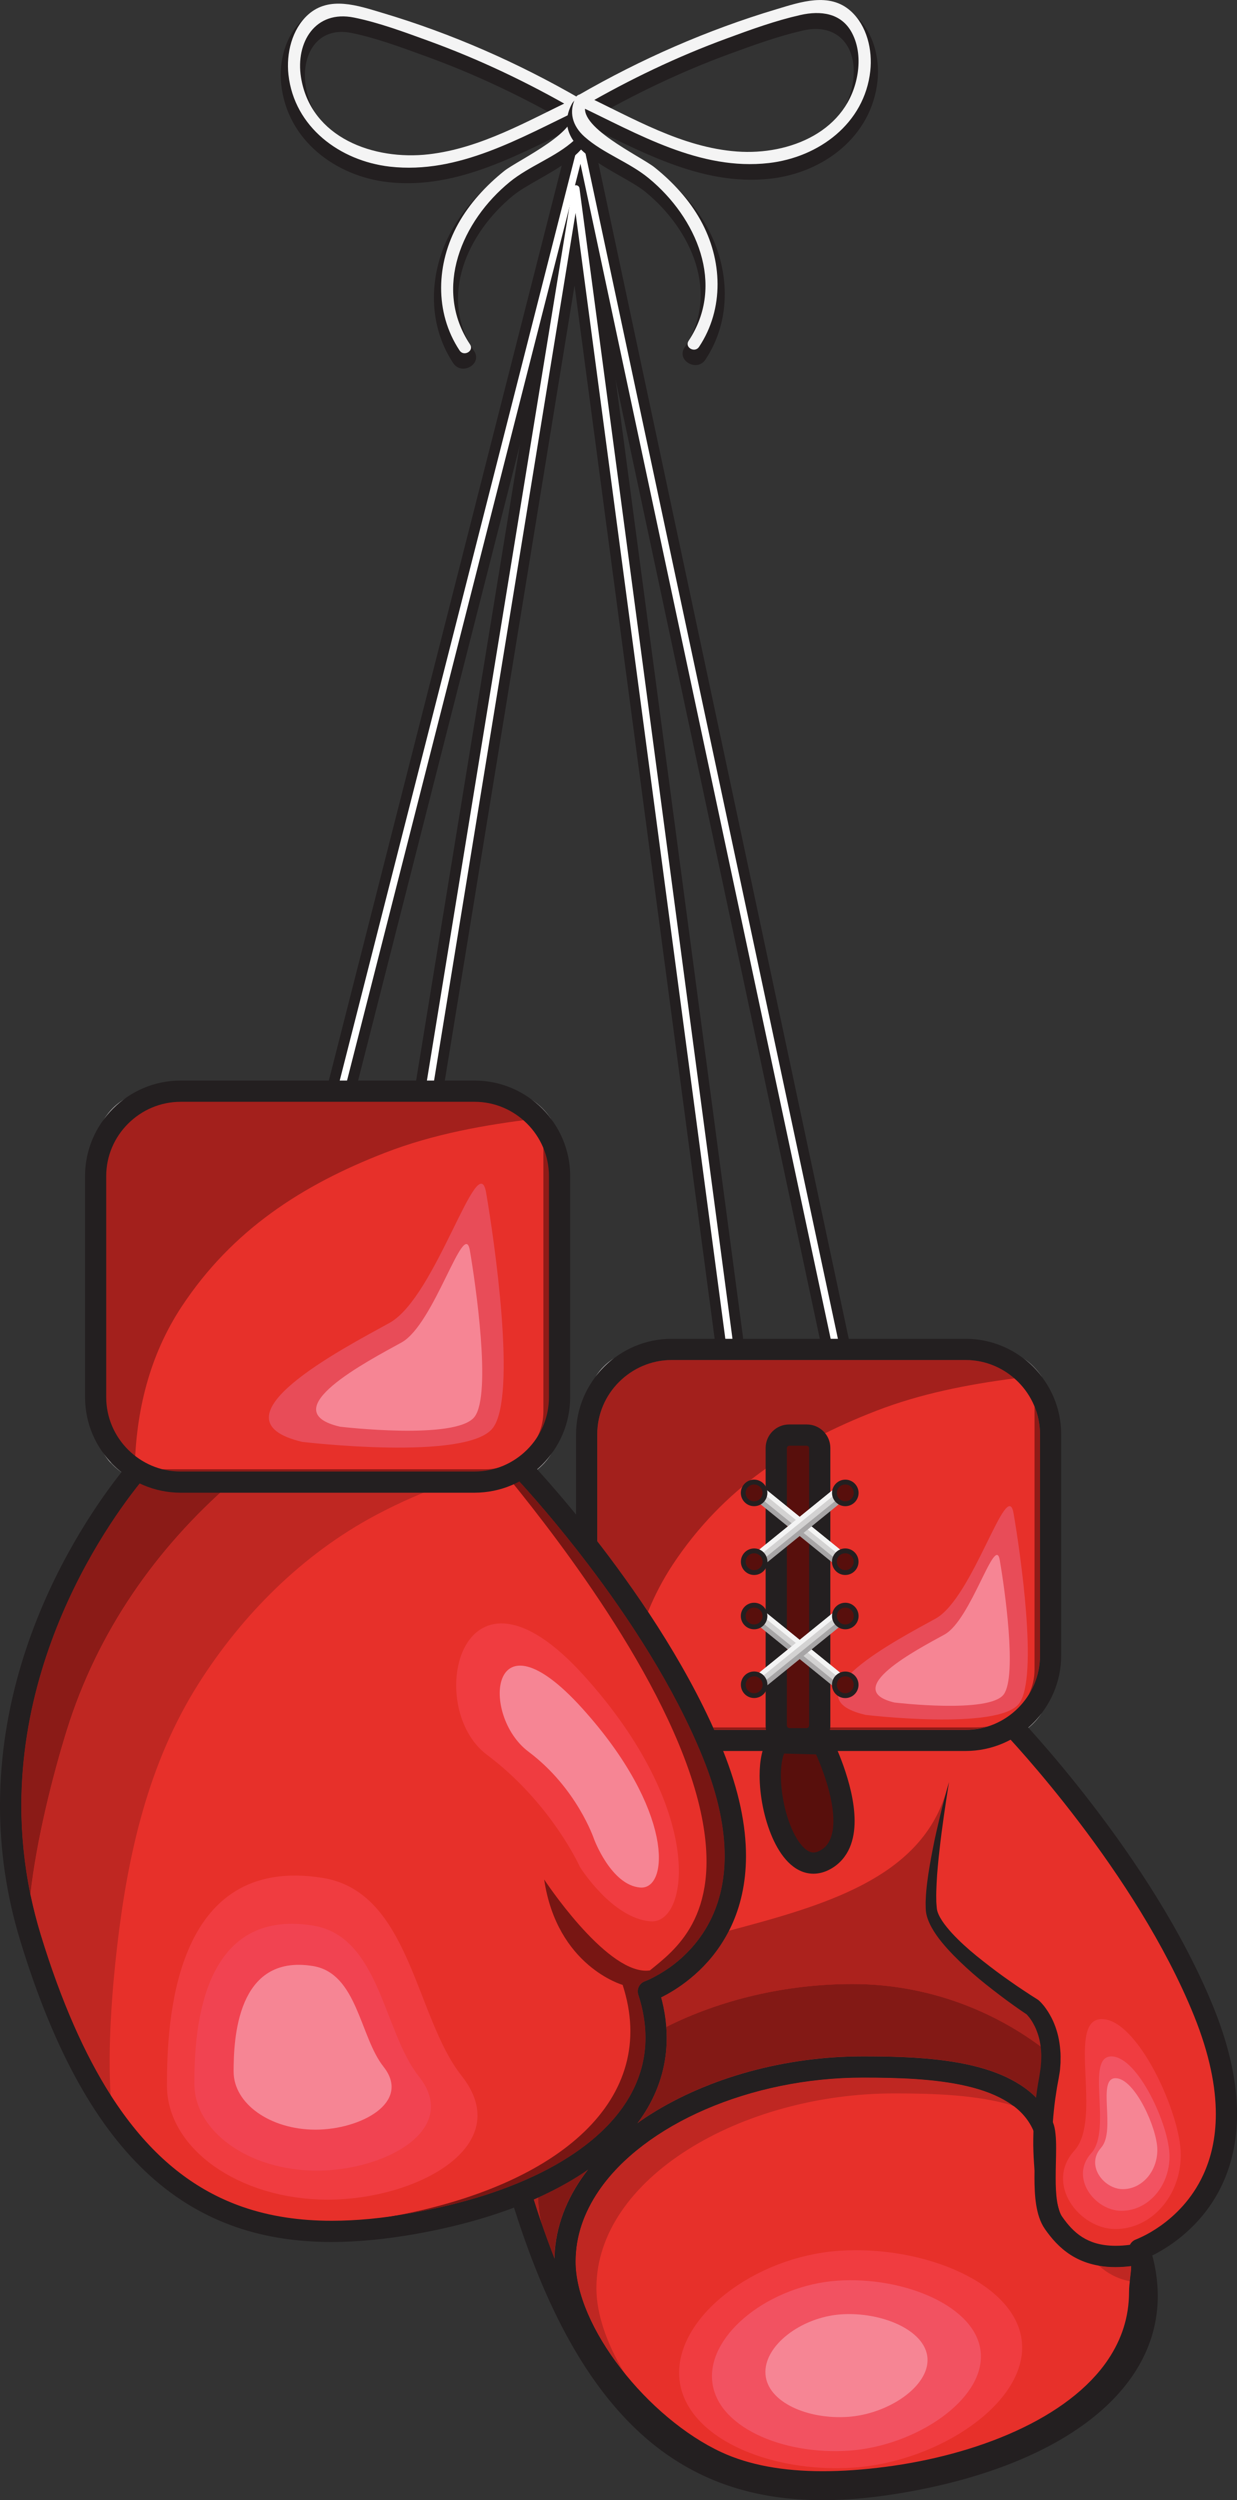 <?xml version="1.0" encoding="UTF-8"?>
<svg xmlns="http://www.w3.org/2000/svg" id="Layer_2" data-name="Layer 2" viewBox="0 0 227.32 459.4">
  <rect x="0" y="0" width="227.32" height="459.4" fill="#333333" stroke="none"/>
  <defs>
    <style>
      .cls-1 {
        fill: #500d0a;
      }

      .cls-1, .cls-2, .cls-3, .cls-4, .cls-5, .cls-6, .cls-7, .cls-8, .cls-9, .cls-10, .cls-11, .cls-12, .cls-13, .cls-14, .cls-15, .cls-16, .cls-17, .cls-18, .cls-19, .cls-20, .cls-21, .cls-22, .cls-23, .cls-24 {
        stroke-width: 0px;
      }

      .cls-2 {
        fill: #8b1b17;
      }

      .cls-3 {
        fill: #9c9a9a;
      }

      .cls-4 {
        fill: #a7a5a6;
      }

      .cls-5 {
        fill: #f14351;
      }

      .cls-6 {
        fill: #ac221d;
      }

      .cls-7 {
        fill: #bf2722;
      }

      .cls-8 {
        fill: #a3201c;
      }

      .cls-9 {
        fill: #e7302a;
      }

      .cls-10 {
        fill: #8e1b17;
      }

      .cls-11 {
        fill: #b4b3b3;
      }

      .cls-12 {
        fill: #fff;
      }

      .cls-13 {
        fill: #5b100c;
      }

      .cls-14 {
        fill: #231f20;
      }

      .cls-15 {
        fill: #727071;
      }

      .cls-16 {
        fill: #e84c58;
      }

      .cls-17 {
        fill: #f4f4f4;
      }

      .cls-18 {
        fill: #f68594;
      }

      .cls-19 {
        fill: #580f0c;
      }

      .cls-20 {
        fill: #f03c40;
      }

      .cls-21 {
        fill: #831915;
      }

      .cls-22 {
        fill: #781613;
      }

      .cls-23 {
        fill: #d3d2d2;
      }

      .cls-24 {
        fill: #f25261;
      }
    </style>
  </defs>
  <g id="Layer_1-2" data-name="Layer 1">
    <g>
      <path class="cls-14" d="m136.53,245.63l-28.11-211.28c-.17-1.28-1.25-2.24-2.54-2.26-1.29-.02-2.4.92-2.6,2.18l-26.92,164.95c-.23,1.42.73,2.76,2.15,2.99,1.42.23,2.76-.73,2.99-2.15l24.08-147.6,25.79,193.86c.19,1.42,1.49,2.42,2.92,2.23s2.43-1.49,2.24-2.92"></path>
      <path class="cls-14" d="m156.61,248.99L109.27,26.69c-.25-1.19-1.28-2.04-2.49-2.06-1.21-.03-2.28.79-2.58,1.96l-43.79,172.04c-.35,1.4.49,2.81,1.89,3.17,1.39.35,2.81-.49,3.16-1.88L106.5,38.67l45.02,211.4c.3,1.41,1.68,2.3,3.09,2.01,1.4-.3,2.3-1.68,2.01-3.08"></path>
      <path class="cls-12" d="m154.7,249.39L107.36,27.1c-.07-.3-.32-.51-.63-.52-.3-.01-.57.19-.65.49l-43.79,172.04c-.08.35.13.7.47.79.35.08.7-.13.79-.47L106.67,30.09l46.76,219.57c.07.35.42.58.77.51.35-.08.57-.42.5-.77h0"></path>
      <path class="cls-12" d="m134.59,245.89l-28.1-211.29c-.04-.32-.31-.56-.64-.56-.32,0-.6.22-.65.54l-27.81,170.49c-.06.35.18.69.53.74.36.06.69-.18.75-.53l27.1-166.16,27.53,206.93c.05.35.38.6.73.56.35-.05.6-.38.56-.73"></path>
      <path class="cls-14" d="m107.01,18.98c-11.58-6.69-23.88-12.11-36.7-15.93-4.86-1.45-10.46-3.23-14.7.61-3.2,2.91-4.38,7.66-3.93,11.82,1.07,10.24,9.95,16.94,19.74,18,12.89,1.4,24.41-5.42,35.61-10.72-1.02-.27-2.03-.53-3.04-.79,1.54,2.92-10.43,8.86-12.37,10.43-3.42,2.77-6.47,6.08-8.61,9.94-4.21,7.57-4.6,17.04.28,24.39,1.58,2.36,5.42.15,3.83-2.24-6.59-9.93-1.23-21.65,7.13-28.52,4.78-3.93,18.01-7.84,13.58-16.24-.59-1.13-1.99-1.29-3.04-.8-8.45,4.01-16.89,9.01-26.35,10.09-9.43,1.08-20.56-2.68-22.25-13.23-.89-5.57,2.02-11.01,8.38-9.74,4.58.93,9.19,2.66,13.57,4.25,9.26,3.35,18.13,7.58,26.64,12.51,2.47,1.43,4.71-2.4,2.24-3.83"></path>
      <path class="cls-17" d="m106.67,18.17c-11.49-6.65-23.69-12.02-36.43-15.81-4.43-1.32-9.71-3.18-13.62.33-3,2.7-4.04,7.17-3.61,11.04,1.07,9.63,9.46,15.84,18.63,16.89,12.66,1.44,24.06-5.36,35.05-10.57-.51-.13-1.01-.27-1.52-.4,2.23,4.22-10.04,9.77-12.54,11.79-3.35,2.7-6.34,5.93-8.44,9.7-4.03,7.25-4.39,16.24.27,23.27.79,1.18,2.71.07,1.92-1.12-6.85-10.31-1.46-22.7,7.3-29.86,3.61-2.95,8.45-4.56,11.84-7.66,2.16-1.98,2.96-4.59,1.56-7.24-.3-.56-.99-.64-1.52-.4-8.6,4.07-17.15,9.11-26.77,10.22-10.04,1.16-21.71-2.99-23.48-14.17-1.01-6.34,2.58-12.41,9.76-10.95,4.58.93,9.19,2.65,13.57,4.24,9.34,3.39,18.3,7.65,26.9,12.62,1.23.71,2.35-1.2,1.11-1.92"></path>
      <path class="cls-14" d="m108.15,22.15c8.29-4.8,16.91-8.94,25.89-12.23,4.42-1.62,8.97-3.28,13.55-4.32,6.62-1.5,10.13,3.35,9.14,9.54-1.61,10.06-11.94,14.05-21.07,13.37-9.89-.74-18.76-6.07-27.53-10.22-1.04-.5-2.43-.34-3.03.79-4.44,8.41,8.8,12.32,13.58,16.24,8.35,6.88,13.72,18.59,7.13,28.52-1.58,2.38,2.26,4.6,3.83,2.23,4.88-7.34,4.49-16.81.28-24.39-2.15-3.85-5.19-7.16-8.61-9.92-1.97-1.59-13.86-7.6-12.36-10.44-1.02.27-2.03.53-3.04.8,11.19,5.3,22.72,12.14,35.61,10.72,9.79-1.07,18.67-7.74,19.74-17.99.43-4.17-.74-8.92-3.94-11.83-4.23-3.84-9.83-2.06-14.69-.61-12.82,3.84-25.12,9.23-36.7,15.93-2.47,1.43-.24,5.27,2.23,3.83"></path>
      <path class="cls-17" d="m107.37,19.42c8.36-4.84,17.08-9.01,26.15-12.34,4.41-1.63,8.96-3.28,13.56-4.32,3.71-.84,7.54-.4,9.49,3.3,1.2,2.28,1.42,4.95,1.03,7.45-1.68,10.61-12.46,15.05-22.17,14.33-10.1-.74-19.12-6.13-28.08-10.37-.52-.25-1.21-.17-1.52.4-1.4,2.65-.63,5.27,1.57,7.24,3.43,3.08,8.22,4.67,11.84,7.66,8.72,7.19,14.17,19.52,7.3,29.86-.79,1.19,1.13,2.3,1.92,1.11,4.67-7.02,4.31-16.02.28-23.27-2.1-3.78-5.08-7.01-8.44-9.7-2.54-2.05-14.72-7.66-12.54-11.79-.51.14-1.02.27-1.52.4,10.98,5.2,22.4,12.03,35.05,10.58,9.18-1.06,17.57-7.26,18.64-16.9.43-3.87-.6-8.35-3.61-11.04-3.91-3.49-9.18-1.66-13.61-.33-12.73,3.81-24.93,9.16-36.44,15.81-1.23.72-.11,2.64,1.13,1.92"></path>
      <path class="cls-9" d="m116.5,316.28s-32.34,36.52-17.39,85.39c14.95,48.86,35.61,59.82,66.86,54.39,31.24-5.43,50.35-21.39,43.42-42.7,0,0,25.81-9.1,11.83-43.69-11.16-27.63-35.78-53.15-35.78-53.15l-68.93-.23"></path>
      <path class="cls-9" d="m116.5,316.28s-35.6,38.44-20.65,87.3c14.96,48.86,38.87,57.91,70.11,52.47,31.24-5.43,50.35-21.39,43.42-42.7,0,0,25.81-9.1,11.83-43.69-11.16-27.63-35.78-53.15-35.78-53.15l-68.93-.23"></path>
      <path class="cls-14" d="m116.5,316.28l-1.43-1.32c-.07.08-6.25,6.76-12.44,18.1-6.18,11.34-12.39,27.38-12.39,46.17,0,7.89,1.1,16.26,3.76,24.92,6.31,20.63,14.25,34.42,23.88,43.13,4.81,4.35,10.05,7.4,15.63,9.34,5.58,1.94,11.49,2.78,17.68,2.78,4.86,0,9.91-.52,15.13-1.43,13.68-2.38,25.15-6.74,33.34-12.83,4.09-3.04,7.37-6.54,9.63-10.45,2.26-3.91,3.48-8.23,3.47-12.83,0-2.95-.49-6-1.51-9.12l-1.86.6.65,1.84c.17-.06,4.39-1.55,8.69-5.65,2.15-2.05,4.31-4.76,5.92-8.24,1.61-3.48,2.68-7.74,2.68-12.83,0-5.51-1.24-11.97-4.29-19.53-5.69-14.08-14.72-27.47-22.34-37.39-7.61-9.92-13.82-16.34-13.85-16.39-.37-.38-.88-.59-1.4-.59l-68.93-.23c-.55,0-1.07.23-1.44.63l1.43,1.32v1.95s68.93.23,68.93.23v-1.95s-1.4,1.35-1.4,1.35l.06.06c.69.73,6.88,7.26,14.21,16.91,7.33,9.64,15.81,22.43,21.11,35.55,2.9,7.18,4.01,13.15,4.01,18.07,0,4.54-.94,8.21-2.32,11.19-2.07,4.47-5.18,7.45-7.79,9.31-1.31.93-2.48,1.58-3.31,1.98-.42.2-.74.35-.96.44l-.24.1-.05.02c-1,.36-1.54,1.43-1.21,2.44.9,2.77,1.32,5.41,1.32,7.92,0,3.91-1.02,7.52-2.96,10.89-2.9,5.04-7.96,9.53-14.83,13.19-6.85,3.66-15.49,6.46-25.43,8.19-5.04.88-9.87,1.36-14.45,1.36-5.84,0-11.3-.79-16.4-2.56-7.65-2.67-14.52-7.53-20.73-15.55-6.2-8.02-11.69-19.2-16.33-34.37-2.54-8.29-3.58-16.26-3.58-23.79,0-17.91,5.94-33.34,11.92-44.3,2.98-5.47,5.97-9.83,8.2-12.8,1.12-1.48,2.05-2.63,2.69-3.39.32-.39.57-.67.74-.85l.19-.21.04-.05h.01s-1.43-1.34-1.43-1.34v1.95s0-1.95,0-1.95"></path>
      <path class="cls-6" d="m99.41,408.23c-.45-1.32-.89-2.68-1.33-4.07.27-.11.54-.23.8-.35.03,1.43.21,2.92.53,4.43m92.65-31.57c-9.46-7.3-21.83-12.1-35.39-12.1-12.3,0-24.34,2.91-34.22,7.88-.13-1.78-.44-3.6-.94-5.44,1.66-.82,4.3-2.35,6.98-4.91,1.96-1.86,3.92-4.28,5.47-7.33,17.44-4.64,34.96-9.58,39.83-25.22.45-1.44.63-2.07.64-2.07.04,0-4.13,15.06-2.42,25.12,1.68,9.8,16.11,14.78,20.12,18.18-.66,1.49-.27,3.84-.07,5.89"></path>
      <path class="cls-14" d="m101.96,417.45c-2.03-4.25-3.75-8.61-5.1-12.76.41-.17.81-.34,1.21-.53.44,1.4.88,2.75,1.33,4.07.5,2.42,1.34,4.9,2.47,7.4,0,.6.03,1.21.09,1.82"></path>
      <path class="cls-9" d="m177.45,247.95h-54.02c-8.59,0-15.61,7.02-15.61,15.6v40.64c0,8.58,7.03,15.6,15.61,15.6h54.02c8.59,0,15.61-7.02,15.61-15.6v-40.64c0-8.58-7.03-15.6-15.61-15.6"></path>
      <path class="cls-3" d="m188.99,317.49s-.04-.04-.06-.06c.93-.81,1.77-1.71,2.51-2.68-.66,1.05-1.49,1.97-2.45,2.74m2.45-64.52c-.07-.09-.14-.18-.21-.27.01,0,.02,0,.03,0-.55-.82-1.21-1.56-1.95-2.2.83.71,1.55,1.55,2.14,2.47m-2.14-2.47s0,0-.01,0c0,0,0,0,.01,0"></path>
      <path class="cls-14" d="m188.02,318.17c.31-.24.63-.48.92-.74.02.02.04.04.06.06-.31.24-.64.47-.97.68"></path>
      <path class="cls-10" d="m131.23,317.83c-.06-.14-.13-.28-.18-.42h48.41c.69,0,1.36-.07,2.02-.19-1.28.4-2.63.61-4.03.61h-46.22m57.85-6.52c.66-1.39,1.03-2.92,1.03-4.54v-48.35c.65,1.58,1.01,3.31,1.01,5.12v40.64c0,2.61-.74,5.05-2.03,7.14"></path>
      <path class="cls-8" d="m119.08,296.16c-2.91-4.39-5.86-8.45-8.63-12.06-.23-.3-.46-.59-.68-.89v-19.67c0-3.75,1.53-7.16,4.02-9.64s5.9-4.02,9.65-4.02h54.02v-1.95,1.95c3.43,0,6.56,1.28,8.97,3.39-8.66,1.13-17.29,2.82-25.39,5.96-15.37,5.95-28.14,14.26-37.39,28.23-1.84,2.79-3.35,5.69-4.56,8.68"></path>
      <path class="cls-11" d="m109.43,252.98c.86-1.39,2.04-2.56,3.43-3.42-1.3.98-2.45,2.14-3.43,3.42m79.87-2.49c-.4-.33-.82-.64-1.25-.92h0c.44.28.85.58,1.26.92"></path>
      <path class="cls-15" d="m191.23,252.7c-.93-1.18-2-2.23-3.19-3.13.43.28.85.58,1.25.92,0,0,0,0,.01,0,.74.64,1.41,1.39,1.95,2.2,0,0-.02,0-.03,0"></path>
      <path class="cls-16" d="m159.01,315.1s24.5,2.93,28.27-2.09c3.58-4.77.18-28.01-1.02-34.94s-7.41,15.53-14.34,19.35c-6.93,3.82-27.25,14.33-12.91,17.67"></path>
      <path class="cls-18" d="m164.44,312.84s17.33,2.07,20-1.48c2.53-3.38.13-19.81-.72-24.71-.85-4.9-5.24,10.99-10.15,13.69-4.91,2.7-19.28,10.14-9.14,12.51"></path>
      <path class="cls-14" d="m177.45,247.95v-1.95h-54.02c-9.67.01-17.56,7.89-17.57,17.55v40.64c.01,9.66,7.9,17.54,17.57,17.55h54.02c9.68-.01,17.56-7.89,17.56-17.55v-40.64c0-9.66-7.89-17.54-17.56-17.55v3.9c3.76,0,7.16,1.54,9.65,4.02,2.48,2.48,4.02,5.89,4.02,9.64v40.64c0,3.75-1.54,7.16-4.02,9.64-2.48,2.48-5.89,4.02-9.65,4.02h-54.02c-3.75,0-7.16-1.54-9.65-4.02s-4.01-5.89-4.02-9.64v-40.64c0-3.75,1.53-7.16,4.02-9.64s5.9-4.02,9.65-4.02h54.02v-1.95"></path>
      <path class="cls-21" d="m101.88,414.99c-.85-2.15-1.67-4.4-2.47-6.76-.32-1.51-.49-2.99-.53-4.43,3.34-1.51,6.39-3.21,9.11-5.09-.41.53-.8,1.08-1.18,1.63-3.02,4.41-4.82,9.38-4.94,14.65"></path>
      <path class="cls-14" d="m101.88,415.63c-1.13-2.49-1.97-4.98-2.47-7.4.8,2.36,1.63,4.61,2.47,6.76,0,.19,0,.38,0,.56v.07"></path>
      <path class="cls-6" d="m192.17,387.56c-.25-.37-.51-.72-.79-1.05.33-2.67.7-5.31.75-8.2.01-.51-.03-1.07-.07-1.65.56.44,1.11.88,1.66,1.33-.82,1.84-1.3,3.89-1.34,6.09-.03,1.16-.1,2.32-.21,3.48"></path>
      <path class="cls-21" d="m117.2,390.06c.68-.91,1.29-1.84,1.85-2.8,2.26-3.91,3.48-8.23,3.47-12.83,0-.66-.02-1.32-.07-1.99,9.88-4.97,21.92-7.88,34.22-7.88,13.56,0,25.93,4.8,35.39,12.1.05.58.08,1.14.07,1.65-.05,2.89-.42,5.53-.75,8.2-1.13-1.38-2.49-2.54-3.98-3.49-3.88-2.47-8.71-3.71-13.75-4.4-5.04-.68-10.32-.78-15.09-.78-14.41,0-28.4,3.97-38.94,10.6-.83.53-1.63,1.06-2.42,1.61"></path>
      <path class="cls-9" d="m103.83,415.56c0-20.2,26.63-35.77,54.72-35.77,12.64,0,28.57.74,33.08,10.81,1.39,3.09-.94,13.71,1.98,17.86,2.52,3.59,6.21,7.09,14.49,5.91,2.84-.41,1.32,4.1,1.32,6.75,0,20.21-24.22,31.19-46.4,34.08-12.86,1.67-23.31.83-31.24-2.84-14.05-6.52-27.95-23.89-27.95-36.81"></path>
      <path class="cls-14" d="m103.83,415.56h1.95c0-4.62,1.51-8.97,4.26-13.02,4.12-6.05,11.09-11.29,19.63-14.97,8.54-3.69,18.63-5.83,28.89-5.83,6.28,0,13.3.2,19.15,1.57,2.92.69,5.52,1.67,7.59,2.99s3.6,2.96,4.56,5.09c.06.11.17.54.23,1.13s.08,1.34.08,2.19c0,1.57-.07,3.46-.07,5.39,0,1.68.06,3.38.31,4.99.26,1.61.69,3.15,1.61,4.49,1.16,1.66,2.64,3.42,4.75,4.77s4.83,2.22,8.22,2.21c1.06,0,2.19-.08,3.39-.26h.07v-.36l-.08.34.08.02v-.35l-.08.34.19-.82-.56.62.37.2.19-.82-.56.62.49-.54-.65.35.16.19.49-.54-.65.35.29-.16-.3.13v.03s.3-.16.3-.16l-.3.13h.01s-.01,0-.01,0h.01s-.01,0-.01,0c.01.03.05.26.05.6,0,.54-.08,1.31-.19,2.11-.09.82-.21,1.68-.21,2.55,0,4.66-1.38,8.72-3.8,12.36-3.63,5.45-9.73,9.9-17.03,13.22-7.28,3.32-15.72,5.5-23.87,6.56-4.13.54-7.98.81-11.56.81-7.4,0-13.6-1.16-18.62-3.48-6.65-3.07-13.47-8.86-18.52-15.42-2.53-3.27-4.63-6.73-6.07-10.1-1.45-3.36-2.24-6.64-2.23-9.52h-3.9c0,3.58.95,7.33,2.55,11.06,2.4,5.59,6.28,11.16,10.92,15.99,4.65,4.84,10.06,8.95,15.61,11.52,5.68,2.63,12.46,3.84,20.26,3.84,3.78,0,7.8-.29,12.06-.84,11.31-1.48,23.14-4.99,32.32-10.83,4.58-2.93,8.51-6.45,11.32-10.65,2.81-4.19,4.46-9.08,4.46-14.53,0-.49.09-1.25.19-2.07s.21-1.7.21-2.59c0-.38-.02-.77-.09-1.18-.1-.6-.32-1.3-.91-1.93-.3-.31-.68-.57-1.09-.73-.42-.16-.84-.23-1.24-.22-.21,0-.42.02-.61.05-1.04.15-1.98.21-2.84.21-2.75-.01-4.63-.66-6.13-1.6-1.49-.95-2.64-2.26-3.65-3.71-.41-.55-.76-1.56-.96-2.85-.2-1.28-.27-2.81-.26-4.39,0-1.82.08-3.69.08-5.39,0-.92-.02-1.79-.11-2.59-.08-.81-.21-1.56-.55-2.32-1.3-2.91-3.45-5.15-6.02-6.78-3.88-2.47-8.71-3.71-13.75-4.4-5.04-.68-10.32-.78-15.09-.78-14.41,0-28.4,3.97-38.94,10.6-5.27,3.33-9.68,7.33-12.8,11.9-3.13,4.57-4.95,9.72-4.94,15.21h1.95"></path>
      <path class="cls-7" d="m207.62,419.18c-2.43-.5-4.24-1.56-5.68-2.88.94.16,1.94.26,3.01.26h.04c.92,0,1.88-.06,2.89-.19v.09c0,.54-.08,1.31-.19,2.11-.02.2-.04.4-.07.6"></path>
      <path class="cls-14" d="m209.56,419.44c-.69-.05-1.33-.14-1.94-.26.03-.2.05-.41.07-.6.11-.81.19-1.57.19-2.11v-.09c-1.02.13-1.97.19-2.89.19h-.04c-1.07,0-2.07-.09-3.01-.26-.91-.82-1.68-1.74-2.35-2.69,1.49.61,3.26.99,5.41.99.96,0,1.99-.07,3.11-.23.13-.02.23-.02.34-.02,1.89,0,1.39,2.7,1.11,5.09"></path>
      <path class="cls-7" d="m114.66,435.92c-.2-.25-.39-.5-.58-.74-2.53-3.27-4.63-6.73-6.07-10.1-1.45-3.36-2.24-6.64-2.23-9.52,0-4.62,1.51-8.97,4.26-13.02,4.12-6.05,11.09-11.29,19.63-14.97,8.54-3.69,18.61-5.83,28.88-5.83h.19c6.23,0,13.18.21,18.97,1.57,2.92.69,5.52,1.67,7.59,2.99.3.19.59.39.86.6-6.57-2-14.73-2.24-21.83-2.24-28.09,0-54.73,15.56-54.73,35.77,0,4.8,1.92,10.23,5.07,15.48"></path>
      <path class="cls-14" d="m124.22,447.83c-11.08-8.15-20.39-21.7-20.39-32.27,0-20.2,26.63-35.77,54.72-35.77,11.77,0,26.38.65,31.99,8.85-1.35-.69-2.82-1.26-4.39-1.73-.28-.21-.57-.41-.86-.6-2.07-1.33-4.68-2.31-7.59-2.99-5.79-1.36-12.73-1.57-18.97-1.57h-.19c-10.26,0-20.34,2.14-28.88,5.83-8.54,3.68-15.51,8.92-19.63,14.97-2.75,4.04-4.26,8.4-4.26,13.02,0,2.88.79,6.15,2.23,9.52,1.44,3.37,3.54,6.83,6.07,10.1.19.24.39.49.58.74,2.52,4.21,5.83,8.32,9.56,11.91"></path>
      <path class="cls-14" d="m218.17,406.99c-.6,1.33-1.55,2.52-2.63,3.55-1.09,1.02-2.34,1.89-3.69,2.57-1.35.69-2.78,1.2-4.25,1.58s-2.98.57-4.48.69c-1.49.14-3.23.06-4.8-.58-1.58-.62-2.93-1.73-3.95-3.01-1.03-1.28-1.77-2.71-2.34-4.17-.58-1.45-.98-2.94-1.28-4.44-.59-2.99-.82-6-.87-9-.02-2.99.18-5.97.54-8.95.09-.74.2-1.49.32-2.23l.2-1.12.05-.28.03-.21.08-.54c.05-.35.13-.75.15-1.05l.08-.95c.02-.64.06-1.31-.01-1.95-.08-1.3-.34-2.57-.81-3.74-.21-.6-.52-1.15-.83-1.69-.16-.26-.34-.52-.52-.76l-.28-.33-.22-.26.2.15c-.91-.6-1.76-1.2-2.63-1.82-.86-.61-1.71-1.24-2.55-1.88-1.68-1.28-3.35-2.58-4.94-3.98-1.6-1.41-3.15-2.87-4.6-4.47-.72-.8-1.43-1.64-2.06-2.55-.63-.91-1.21-1.89-1.61-3.03-.2-.56-.34-1.2-.35-1.85,0-.53-.04-1.02,0-1.59.04-1.13.14-2.17.27-3.22.26-2.1.64-4.17,1.04-6.22.39-2.06.88-4.09,1.36-6.13.49-2.03,1.03-4.05,1.6-6.06-.65,4.13-1.27,8.25-1.73,12.38-.13,1.03-.22,2.06-.32,3.09s-.17,2.06-.22,3.09c-.05,1.03-.09,2.06-.06,3.02-.02.48.06,1.03.09,1.54.03.39.15.78.33,1.18.36.81.91,1.6,1.53,2.36.61.76,1.29,1.49,2.01,2.2,1.43,1.42,2.99,2.73,4.61,4,1.61,1.27,3.25,2.51,4.94,3.68.84.59,1.69,1.18,2.55,1.74.85.57,1.73,1.14,2.58,1.67l.2.15c.26.23.37.36.54.54.15.17.28.33.43.5.26.34.5.69.73,1.04.44.72.84,1.45,1.14,2.22.63,1.54.97,3.16,1.1,4.77.09.81.06,1.6.05,2.42l-.09,1.24c-.04.42-.11.74-.17,1.11l-.09.54-.11.59-.19,1.04c-.11.7-.22,1.4-.32,2.1-.38,2.82-.58,5.67-.62,8.51-.06,2.84.07,5.68.52,8.44.23,1.37.55,2.72.96,4.01.43,1.29.98,2.51,1.73,3.55.74,1.05,1.68,1.89,2.79,2.42,1.12.56,2.37.74,3.79.73,2.82.03,5.66-.31,8.31-1.32,1.32-.5,2.6-1.14,3.76-1.98,1.16-.84,2.26-1.82,3.05-3.05"></path>
      <path class="cls-20" d="m197.44,395.16c5.3-5.87-1.6-24.16,5.03-24.16s14.52,17.41,14.52,24.94-5.38,13.64-12.01,13.64-13.06-8.29-7.54-14.42"></path>
      <path class="cls-24" d="m200.54,395.64c3.91-4.32-1.18-17.78,3.7-17.78s10.68,12.8,10.68,18.34-3.95,10.03-8.83,10.03-9.6-6.1-5.55-10.6"></path>
      <path class="cls-18" d="m202.35,394.63c2.8-3.11-.85-12.77,2.65-12.77s7.68,9.2,7.68,13.18-2.84,7.21-6.34,7.21-6.91-4.39-3.98-7.62"></path>
      <path class="cls-20" d="m124.83,436.81c-.77-11,13.77-22.14,29.32-23.23,15.55-1.09,32.89,6.01,33.66,17.01.78,11-15.31,21.73-30.85,22.82-15.55,1.09-31.35-5.59-32.13-16.59"></path>
      <path class="cls-24" d="m130.86,437.29c-.61-8.63,10.79-17.36,22.99-18.22,12.19-.85,25.78,4.71,26.39,13.33s-12,17.04-24.19,17.9c-12.2.85-24.58-4.39-25.19-13.02"></path>
      <path class="cls-18" d="m140.67,436.24c-.36-5.19,6.51-10.46,13.86-10.98,7.35-.52,15.55,2.84,15.91,8.04s-7.23,10.28-14.59,10.79c-7.34.52-14.81-2.65-15.18-7.84"></path>
      <path class="cls-19" d="m151.23,320.44s8.43,16.85.44,21.29-12.65-16.63-8.66-21.51l8.21.22"></path>
      <path class="cls-14" d="m151.23,320.44l-1.75.88h0c.09.19,1.03,2.11,1.93,4.7.91,2.58,1.75,5.84,1.74,8.56,0,1.32-.2,2.49-.59,3.39-.4.91-.94,1.55-1.84,2.06-.52.28-.89.36-1.22.36-.28,0-.55-.06-.86-.21-.54-.26-1.2-.85-1.84-1.77-.96-1.36-1.82-3.38-2.4-5.57-.58-2.18-.9-4.54-.9-6.57,0-1.19.1-2.26.3-3.1.19-.85.48-1.44.71-1.71l-1.52-1.23-.05,1.95,8.21.22.06-1.95-1.75.88,1.75-.88.05-1.95-8.21-.22c-.6-.02-1.18.25-1.57.71-.77.96-1.2,2.08-1.49,3.3-.28,1.22-.4,2.57-.4,3.98.01,3.69.83,7.89,2.34,11.36.76,1.73,1.7,3.3,2.91,4.53.61.61,1.29,1.14,2.07,1.52.78.39,1.67.61,2.58.61,1.06,0,2.12-.3,3.11-.85,1.68-.92,2.85-2.34,3.53-3.9.68-1.57.92-3.26.92-4.95-.01-3.58-1.05-7.26-2.05-10.11-1.01-2.84-2.01-4.84-2.03-4.9-.33-.64-.97-1.05-1.69-1.07l-.05,1.95"></path>
      <path class="cls-19" d="m145.02,263.69h3.25c1.3,0,2.37,1.07,2.37,2.36v51.05c0,1.31-1.07,2.38-2.37,2.38h-3.25c-1.3,0-2.36-1.07-2.36-2.38v-51.05c0-1.3,1.06-2.36,2.36-2.36"></path>
      <path class="cls-14" d="m145.02,263.69v1.95h3.25l.3.13.12.29v51.05l-.12.3-.3.13h-3.25l-.29-.13-.13-.3v-51.05l.13-.29.29-.13v-3.9c-2.39,0-4.31,1.93-4.32,4.32v51.05c0,2.4,1.93,4.31,4.32,4.32h3.25c2.39-.01,4.32-1.93,4.32-4.32v-51.05c0-2.39-1.93-4.31-4.32-4.32h-3.25v1.95"></path>
      <path class="cls-23" d="m139.88,295.98c.29,0,.59.09.84.3l14.2,11.53c.57.46.65,1.31.19,1.88-.46.57-1.3.66-1.88.19l-14.2-11.53c-.57-.46-.66-1.3-.19-1.88.26-.32.65-.48,1.03-.48"></path>
      <path class="cls-4" d="m139.07,297.45l.28.09,14.7,11.92c.19.15.22.43.06.63-.15.19-.43.22-.62.06l-14.7-11.92c-.19-.16-.22-.43-.07-.63.09-.11.21-.16.35-.16"></path>
      <path class="cls-17" d="m140.21,295.98l.28.09,14.7,11.92c.19.16.22.44.06.63-.15.18-.43.22-.62.06l-14.7-11.92c-.19-.16-.22-.43-.06-.63.08-.1.21-.16.34-.16"></path>
      <path class="cls-19" d="m153.33,309.57c0-1.1.9-1.99,2-1.99s1.99.9,1.99,1.99-.9,1.99-1.99,1.99-2-.89-2-1.99"></path>
      <path class="cls-14" d="m155.33,311.13c.85,0,1.55-.7,1.55-1.56s-.7-1.55-1.55-1.55-1.55.69-1.55,1.55.7,1.56,1.55,1.56Zm0-3.99c1.34,0,2.44,1.09,2.44,2.44s-1.09,2.44-2.44,2.44-2.44-1.09-2.44-2.44,1.1-2.44,2.44-2.44"></path>
      <path class="cls-19" d="m136.58,296.94c0-1.1.89-1.99,2-1.99s1.99.89,1.99,1.99-.89,1.99-1.99,1.99-2-.89-2-1.99"></path>
      <path class="cls-14" d="m138.58,298.49c.85,0,1.55-.7,1.55-1.55s-.7-1.55-1.55-1.55-1.56.69-1.56,1.55.7,1.55,1.56,1.55Zm0-3.99c1.34,0,2.44,1.09,2.44,2.44s-1.09,2.44-2.44,2.44-2.44-1.09-2.44-2.44,1.09-2.44,2.44-2.44"></path>
      <path class="cls-23" d="m154.04,295.98c-.3,0-.59.09-.84.3l-14.2,11.53c-.57.46-.66,1.31-.19,1.88.46.57,1.3.66,1.87.19l14.2-11.53c.57-.46.66-1.3.19-1.88-.27-.32-.65-.48-1.04-.48"></path>
      <path class="cls-4" d="m154.84,297.45l-.28.09-14.7,11.92c-.19.15-.22.43-.07.63.16.19.43.22.63.06l14.7-11.92c.19-.16.22-.43.06-.63-.09-.11-.22-.16-.34-.16"></path>
      <path class="cls-17" d="m153.7,295.98l-.28.09-14.7,11.92c-.19.16-.22.44-.06.63.16.18.44.22.63.06l14.7-11.92c.19-.16.22-.43.07-.63-.09-.1-.21-.16-.35-.16"></path>
      <path class="cls-19" d="m140.58,309.57c0-1.1-.89-1.99-1.99-1.99s-2,.9-2,1.99.89,1.99,2,1.99,1.99-.89,1.99-1.99"></path>
      <path class="cls-14" d="m140.14,309.57c0-.86-.7-1.55-1.55-1.55s-1.56.69-1.56,1.55.7,1.56,1.56,1.56,1.55-.7,1.55-1.56Zm.89,0c0,1.35-1.09,2.44-2.44,2.44s-2.44-1.09-2.44-2.44,1.09-2.44,2.44-2.44,2.44,1.09,2.44,2.44"></path>
      <path class="cls-19" d="m157.33,296.94c0-1.1-.9-1.99-1.99-1.99s-2,.89-2,1.99.9,1.99,2,1.99,1.99-.89,1.99-1.99"></path>
      <path class="cls-14" d="m156.89,296.94c0-.86-.7-1.55-1.55-1.55s-1.55.69-1.55,1.55.7,1.55,1.55,1.55,1.55-.7,1.55-1.55Zm.89,0c0,1.35-1.09,2.44-2.44,2.44s-2.44-1.09-2.44-2.44,1.1-2.44,2.44-2.44,2.44,1.09,2.44,2.44"></path>
      <path class="cls-23" d="m139.88,273.36c.29,0,.59.1.84.3l14.2,11.53c.57.46.65,1.3.19,1.86-.46.57-1.3.66-1.88.19l-14.2-11.53c-.57-.46-.66-1.3-.19-1.87.26-.32.65-.49,1.03-.49"></path>
      <path class="cls-4" d="m139.07,274.83l.28.1,14.7,11.91c.19.16.22.44.06.63-.15.19-.43.22-.62.07l-14.7-11.92c-.19-.15-.22-.43-.07-.62.09-.1.21-.16.35-.16"></path>
      <path class="cls-17" d="m140.21,273.36l.28.1,14.7,11.92c.19.15.22.43.06.63-.15.19-.43.22-.62.06l-14.7-11.92c-.19-.16-.22-.43-.06-.62.08-.11.21-.17.34-.17"></path>
      <path class="cls-19" d="m153.33,286.96c0-1.11.9-1.99,2-1.99s1.99.89,1.99,1.99-.9,1.99-1.99,1.99-2-.89-2-1.99"></path>
      <path class="cls-14" d="m155.33,288.51c.85,0,1.55-.69,1.55-1.55s-.7-1.55-1.55-1.55-1.55.69-1.55,1.55.7,1.55,1.55,1.55Zm0-3.99c1.34,0,2.44,1.09,2.44,2.44s-1.09,2.44-2.44,2.44-2.44-1.1-2.44-2.44,1.1-2.44,2.44-2.44"></path>
      <path class="cls-19" d="m136.58,274.32c0-1.1.89-1.99,2-1.99s1.99.89,1.99,1.99-.89,1.99-1.99,1.99-2-.9-2-1.99"></path>
      <path class="cls-14" d="m138.58,275.87c.85,0,1.55-.69,1.55-1.55s-.7-1.55-1.55-1.55-1.56.7-1.56,1.55.7,1.55,1.56,1.55Zm0-3.99c1.34,0,2.44,1.09,2.44,2.44s-1.09,2.44-2.44,2.44-2.44-1.1-2.44-2.44,1.09-2.44,2.44-2.44"></path>
      <path class="cls-23" d="m154.04,273.36c-.3,0-.59.1-.84.3l-14.2,11.53c-.57.46-.66,1.3-.19,1.86.46.57,1.3.66,1.87.19l14.2-11.53c.57-.46.66-1.3.19-1.87-.27-.32-.65-.49-1.04-.49"></path>
      <path class="cls-4" d="m154.84,274.83l-.28.1-14.7,11.91c-.19.16-.22.44-.07.63.16.19.43.22.63.07l14.7-11.92c.19-.15.22-.43.06-.62-.09-.1-.22-.16-.34-.16"></path>
      <path class="cls-17" d="m153.7,273.36l-.28.1-14.7,11.92c-.19.15-.22.43-.06.63.16.19.44.22.63.06l14.7-11.92c.19-.16.22-.43.07-.62-.09-.11-.21-.17-.35-.17"></path>
      <path class="cls-19" d="m140.58,286.96c0-1.11-.89-1.99-1.99-1.99s-2,.89-2,1.99.89,1.99,2,1.99,1.99-.89,1.99-1.99"></path>
      <path class="cls-14" d="m140.14,286.96c0-.86-.7-1.55-1.55-1.55s-1.56.69-1.56,1.55.7,1.55,1.56,1.55,1.55-.69,1.55-1.55Zm.89,0c0,1.34-1.09,2.44-2.44,2.44s-2.44-1.1-2.44-2.44,1.09-2.44,2.44-2.44,2.44,1.09,2.44,2.44"></path>
      <path class="cls-19" d="m157.33,274.32c0-1.1-.9-1.99-1.99-1.99s-2,.89-2,1.99.9,1.99,2,1.99,1.99-.9,1.99-1.99"></path>
      <path class="cls-14" d="m156.89,274.32c0-.85-.7-1.55-1.55-1.55s-1.55.7-1.55,1.55.7,1.55,1.55,1.55,1.55-.69,1.55-1.55Zm.89,0c0,1.34-1.09,2.44-2.44,2.44s-2.44-1.1-2.44-2.44,1.1-2.44,2.44-2.44,2.44,1.09,2.44,2.44"></path>
      <path class="cls-9" d="m26.27,268.84s-32.34,36.51-17.39,85.38c14.95,48.86,35.61,59.83,66.86,54.39s50.35-21.4,43.42-42.7c0,0,25.81-9.1,11.83-43.69-11.17-27.63-35.78-53.15-35.78-53.15l-68.93-.23"></path>
      <path class="cls-9" d="m26.27,268.84s-35.6,38.43-20.65,87.3c14.95,48.87,38.87,57.91,70.11,52.47s50.35-21.4,43.42-42.7c0,0,25.81-9.1,11.83-43.69-11.17-27.63-35.78-53.15-35.78-53.15l-68.93-.23"></path>
      <path class="cls-14" d="m26.27,268.84l-1.43-1.33c-.08.09-6.25,6.76-12.44,18.1S0,313,0,331.79c0,7.89,1.1,16.26,3.76,24.93,6.31,20.62,14.24,34.42,23.88,43.13,4.81,4.34,10.05,7.39,15.63,9.33,5.57,1.94,11.48,2.78,17.68,2.78,4.86,0,9.91-.52,15.12-1.42,13.68-2.39,25.15-6.74,33.35-12.83,4.09-3.04,7.36-6.54,9.63-10.45,2.26-3.91,3.48-8.23,3.47-12.83,0-2.95-.5-6-1.52-9.11l-1.85.6.65,1.84c.16-.06,4.39-1.56,8.69-5.66,2.15-2.05,4.3-4.75,5.92-8.24s2.68-7.75,2.68-12.83c0-5.51-1.24-11.97-4.29-19.53-5.7-14.08-14.73-27.47-22.34-37.4-7.61-9.92-13.81-16.34-13.85-16.38-.36-.38-.87-.59-1.4-.59l-68.93-.23c-.54,0-1.07.23-1.44.63l1.43,1.33v1.95s68.93.23,68.93.23v-1.95s-1.41,1.35-1.41,1.35l.07.07c.69.72,6.87,7.26,14.21,16.91,7.33,9.65,15.81,22.43,21.11,35.55,2.91,7.19,4.01,13.15,4.01,18.07,0,4.54-.94,8.21-2.32,11.19-2.07,4.47-5.18,7.45-7.79,9.31-1.3.93-2.47,1.58-3.31,1.98-.42.21-.74.35-.96.44l-.24.1-.05.02h0c-.99.35-1.53,1.44-1.2,2.44.9,2.77,1.32,5.4,1.32,7.91,0,3.91-1.02,7.52-2.96,10.89-2.91,5.04-7.96,9.53-14.83,13.19-6.86,3.66-15.5,6.46-25.44,8.19-5.04.88-9.86,1.36-14.45,1.36-5.84,0-11.31-.79-16.4-2.56-7.64-2.67-14.53-7.53-20.73-15.55-6.2-8.02-11.69-19.2-16.33-34.37-2.54-8.29-3.58-16.26-3.58-23.79,0-17.91,5.95-33.34,11.92-44.3,2.98-5.47,5.97-9.83,8.2-12.8,1.12-1.48,2.04-2.63,2.69-3.39.32-.39.57-.67.74-.86l.23-.26h.01s-1.43-1.33-1.43-1.33v1.95s0-1.95,0-1.95"></path>
      <path class="cls-7" d="m20.32,384.97c-4.78-7.48-9.08-17.15-12.83-29.4-.76-2.49-1.39-4.96-1.9-7.39,1.09-9.97,4.08-21.87,6.68-30.2,5.64-18.14,16.43-33.51,30.41-45.64h40.27c-4.72,1.64-9.38,3.65-14.02,6.13-13.31,7.11-24.41,18.21-32.44,30.89-9.28,14.64-13.03,31.48-14.98,48.42-.9,7.75-1.74,18.53-1.18,27.2"></path>
      <path class="cls-14" d="m20.71,388.96c-4.79-7.99-11.17-20.01-15.09-32.82-12.65-41.34,10.88-75.21,18.43-84.66.04.02.08.04.13.05-7.07,9.55-29.07,43.36-19,82.84.04-1.93.18-4.01.42-6.19.51,2.43,1.14,4.9,1.9,7.39,3.76,12.25,8.05,21.91,12.83,29.4.09,1.39.22,2.72.39,3.99"></path>
      <path class="cls-2" d="m5.59,348.18c-1.17-5.65-1.69-11.13-1.69-16.4,0-17.91,5.95-33.34,11.92-44.3,2.98-5.47,5.97-9.83,8.2-12.8.77-1.03,1.45-1.89,2.01-2.57.71.15,1.44.22,2.19.22h14.45c-13.98,12.13-24.77,27.5-30.41,45.64-2.59,8.33-5.59,20.23-6.68,30.2"></path>
      <path class="cls-14" d="m5.17,354.37c-10.07-39.48,11.93-73.3,19-82.84.59.25,1.22.45,1.86.59-.56.68-1.24,1.55-2.01,2.57-2.23,2.97-5.22,7.32-8.2,12.8-5.97,10.96-11.92,26.39-11.92,44.3,0,5.27.52,10.74,1.69,16.4-.24,2.18-.38,4.26-.42,6.19"></path>
      <path class="cls-22" d="m72.61,407.14c30.29-5.7,48.63-21.47,41.81-42.42,0,0-12.06-3.41-14.42-19.37,0,0,11.01,16.76,18.71,16.76.24,0,.48-.02.72-.05,4.41-3.61,13.15-9.81,9.56-28.08-4.54-23.1-26.53-51.29-35.02-61.79.41-.07.82-.16,1.21-.28,2.31,2.51,7.26,8.08,12.89,15.49,7.33,9.65,15.81,22.43,21.11,35.55,2.91,7.19,4.01,13.15,4.01,18.07,0,4.54-.94,8.21-2.32,11.19-2.07,4.47-5.18,7.45-7.79,9.31-1.3.93-2.47,1.58-3.31,1.98-.42.21-.74.35-.96.44l-.24.1-.05.02h0c-.99.35-1.53,1.44-1.2,2.44.9,2.77,1.32,5.4,1.32,7.91,0,3.91-1.02,7.52-2.96,10.89-2.91,5.04-7.96,9.53-14.83,13.19-6.86,3.66-15.5,6.46-25.44,8.19-.93.16-1.87.31-2.79.45"></path>
      <path class="cls-14" d="m62.31,409.88c-5.07,0-9.82-.64-14.29-2.04,3.06.58,6.24.85,9.56.85,4.24,0,8.71-.45,13.42-1.27.54-.09,1.07-.19,1.61-.29.92-.14,1.85-.29,2.79-.45,9.94-1.73,18.58-4.54,25.44-8.19,6.86-3.66,11.92-8.15,14.83-13.19,1.94-3.37,2.96-6.98,2.96-10.89,0-2.51-.42-5.15-1.32-7.91-.33-1.01.21-2.09,1.2-2.44h0l.05-.02.24-.1c.22-.09.55-.23.96-.44.83-.41,2.01-1.06,3.31-1.98,2.61-1.86,5.72-4.84,7.79-9.31,1.38-2.98,2.32-6.65,2.32-11.19,0-4.92-1.1-10.88-4.01-18.07-5.3-13.13-13.78-25.91-21.11-35.55-5.63-7.41-10.58-12.98-12.89-15.49.67-.2,1.31-.46,1.92-.79,6.16,6.79,25.66,29.38,34.55,52.65,12.87,33.7-12.49,42.14-12.49,42.14,6.93,21.31-12.17,37.27-43.42,42.7-4.71.82-9.18,1.27-13.43,1.27"></path>
      <path class="cls-20" d="m106.58,343.06s5.84,9.39,12.94,9.98c7.1.59,10.21-20.4-12.28-45.23-22.48-24.83-29.58,5.77-17.75,14.63,11.83,8.87,17.09,20.62,17.09,20.62"></path>
      <path class="cls-18" d="m109.16,337.92s3.13,8.47,8.48,8.91c5.36.45,6.25-14.26-10.7-32.99-16.96-18.72-18.74,1.34-9.82,8.03s12.04,16.05,12.04,16.05"></path>
      <path class="cls-20" d="m84.83,381.42c-8.57-10.79-9.39-33.76-25.52-36.36-27.52-4.44-28.63,26.54-28.63,38.14s13.25,20.98,29.58,20.98,34.76-9.9,24.56-22.76"></path>
      <path class="cls-5" d="m76.96,381.52c-6.53-8.23-7.15-25.71-19.44-27.7-20.96-3.38-21.8,20.22-21.8,29.05s10.09,15.98,22.54,15.98,26.47-7.54,18.7-17.33"></path>
      <path class="cls-18" d="m70.47,379.74c-4.36-5.49-4.78-17.17-12.98-18.49-13.99-2.26-14.56,13.5-14.56,19.4s6.74,10.67,15.05,10.67,17.68-5.03,12.49-11.57"></path>
      <path class="cls-9" d="m87.21,200.5h-54.02c-8.59,0-15.61,7.03-15.61,15.6v40.63c0,8.58,7.03,15.6,15.61,15.6h54.02c8.59,0,15.61-7.02,15.61-15.6v-40.63c0-8.58-7.02-15.6-15.61-15.6"></path>
      <path class="cls-10" d="m92.18,272.34h-9.23,4.26c2.1,0,4.1-.42,5.93-1.17.26.32.54.66.83,1.02-.58.1-1.18.15-1.79.15"></path>
      <path class="cls-3" d="m22.31,270.52c-.23-.16-.46-.32-.69-.5.22.18.45.34.69.5"></path>
      <path class="cls-14" d="m24.05,271.48c-.61-.27-1.19-.58-1.73-.96.54.37,1.13.69,1.74.95,0,0,0,0,0,.01"></path>
      <path class="cls-3" d="m98.76,270.05c-.56-.62-1.02-1.13-1.38-1.5,3.32-2.87,5.44-7.1,5.44-11.81v-40.63c0-3.52-1.18-6.77-3.16-9.39-.08-.43-.2-.86-.34-1.28.57-.07,1.14-.13,1.71-.19-.84-1.26-1.95-2.33-3.23-3.13,3.01,1.89,5.02,5.22,5.02,9.02v50.55c0,3.37-1.59,6.39-4.06,8.35"></path>
      <path class="cls-14" d="m97.1,271.12c-.53-.58-.96-1.05-1.28-1.39.54-.36,1.07-.76,1.56-1.18.35.38.81.88,1.38,1.5-.52.41-1.07.77-1.66,1.07m-72.36-.5c0-.22,0-.44,0-.67.07,0,.14.01.2.01.07.05.15.09.22.14-.14.16-.28.33-.43.52"></path>
      <path class="cls-14" d="m24.17,271.52s-.08-.03-.13-.05c0,0,0,0,0-.01.04.02.08.04.13.05,0,0,0,0,0,0m.57-.75v-.15c.15-.19.29-.36.43-.52.02.01.04.02.06.04-.15.19-.31.4-.48.64"></path>
      <path class="cls-13" d="m42.68,272.34h-14.45c-.75,0-1.48-.08-2.19-.22.25-.31.48-.58.68-.81.08-.1.16-.19.23-.28,1.92.84,4.03,1.31,6.25,1.31h9.48"></path>
      <path class="cls-14" d="m26.04,272.11c-.65-.14-1.27-.34-1.86-.59,0,0,0,0,0,0,.18.08.36.15.56.21,0-.32,0-.64,0-.96.17-.23.33-.45.48-.64.34.2.68.39,1.03.56v.09-.09c.23.11.45.22.69.32-.07.08-.15.18-.23.28-.2.23-.43.5-.68.81"></path>
      <path class="cls-1" d="m93.96,272.19c-.29-.36-.57-.7-.83-1.02.12-.05.23-.1.35-.15h.87c.22.23.49.53.82.89-.4.11-.8.21-1.21.28"></path>
      <path class="cls-14" d="m95.18,271.91c-.33-.36-.6-.66-.82-.89h-.87c.82-.36,1.6-.79,2.34-1.29.31.34.74.81,1.28,1.39-.61.32-1.26.59-1.92.79"></path>
      <path class="cls-3" d="m97.8,202.12s0,0-.01,0t.01,0"></path>
      <path class="cls-10" d="m87.21,272.34h-54.02c-2.22,0-4.33-.47-6.25-1.31-.23-.1-.46-.21-.69-.32-.35-.17-.69-.36-1.03-.56-.02-.02-.04-.03-.06-.04-.07-.04-.15-.09-.22-.14.1,0,.21,0,.32,0h63.95c5.85,0,10.65-4.79,10.65-10.64v-50.55c0-.7-.07-1.39-.2-2.06,1.98,2.61,3.16,5.87,3.16,9.39v40.63c0,4.71-2.11,8.94-5.44,11.81-.49.43-1.02.82-1.56,1.18-.74.49-1.52.92-2.34,1.29-.12.05-.23.09-.35.15-1.83.76-3.83,1.17-5.93,1.17"></path>
      <path class="cls-11" d="m21.63,270.02c-2.46-1.95-4.05-4.96-4.05-8.32v-4.96c0,4.95,2.34,9.39,5.97,12.25-.18.22-.38.46-.59.73-.96-.21-1.87-.56-2.71-1.02.42.48.89.92,1.38,1.32"></path>
      <path class="cls-14" d="m24.74,269.96c-.61-.03-1.21-.11-1.79-.24.21-.27.42-.51.59-.73.39.3.78.59,1.2.86,0,.03,0,.07,0,.11"></path>
      <path class="cls-11" d="m17.58,216.11v-4.96c0-5.85,4.79-10.65,10.65-10.65h4.96c-8.59,0-15.61,7.03-15.61,15.6m81.08-10.58c-2.85-3.08-6.93-5.02-11.45-5.02h4.97c2.06,0,3.98.59,5.61,1.61-.19-.11-.39-.23-.59-.34.94,1.06,1.66,2.3,2.12,3.67-.22.03-.44.06-.67.08m-.85-3.4h0s0,0,0,0"></path>
      <path class="cls-8" d="m24.75,269.85c-.42-.27-.81-.56-1.2-.86-3.63-2.86-5.97-7.3-5.97-12.25v-40.63c0-8.58,7.03-15.6,15.61-15.6h54.02c4.52,0,8.59,1.94,11.45,5.02-9.48,1.13-18.99,2.83-27.86,6.27-15.36,5.95-28.14,14.26-37.39,28.24-5.98,9.04-8.42,19.34-8.65,29.81"></path>
      <path class="cls-15" d="m22.31,270.52c-.23-.16-.46-.32-.69-.5-.49-.4-.96-.84-1.38-1.32.84.45,1.76.8,2.71,1.02-.2.24-.42.52-.65.8"></path>
      <path class="cls-14" d="m24.05,271.47c-.61-.26-1.2-.58-1.74-.95.23-.29.44-.56.65-.8.58.13,1.18.21,1.79.24,0,.22,0,.44,0,.67-.21.26-.44.53-.69.84"></path>
      <path class="cls-14" d="m24.18,271.52s-.08-.03-.13-.05c.25-.31.48-.59.69-.84v.15c-.18.23-.36.48-.56.74"></path>
      <path class="cls-14" d="m24.73,271.73c-.19-.06-.38-.14-.56-.21.2-.27.39-.52.56-.74,0,.32,0,.64,0,.96"></path>
      <path class="cls-15" d="m99.32,205.45c-.46-1.37-1.18-2.61-2.12-3.67.2.11.4.23.59.34t.01,0h0c1.28.81,2.39,1.88,3.23,3.14-.57.06-1.14.12-1.71.19"></path>
      <path class="cls-16" d="m55.61,264.95s30.32,3.61,34.98-2.59c4.43-5.9.22-34.66-1.26-43.23s-9.17,19.21-17.75,23.95c-8.58,4.73-33.72,17.73-15.97,21.88"></path>
      <path class="cls-14" d="m87.21,200.5v-1.95h-54.02c-9.68,0-17.56,7.89-17.56,17.55v40.63c0,9.67,7.89,17.54,17.56,17.55h54.02c9.68-.01,17.56-7.89,17.57-17.55v-40.63c0-9.67-7.89-17.55-17.57-17.55v3.9c3.76,0,7.16,1.54,9.65,4.02,2.48,2.48,4.02,5.89,4.02,9.64v40.63c0,3.75-1.53,7.16-4.02,9.64-2.49,2.48-5.89,4.01-9.65,4.01h-54.02c-3.76,0-7.16-1.53-9.65-4.01-2.48-2.48-4.02-5.89-4.02-9.64v-40.63c0-3.75,1.53-7.16,4.02-9.64s5.89-4.01,9.65-4.02h54.02v-1.95"></path>
      <path class="cls-18" d="m62.48,262.15s21.45,2.56,24.74-1.83c3.14-4.17.16-24.52-.88-30.58-1.05-6.06-6.49,13.59-12.56,16.94s-23.86,12.55-11.3,15.47"></path>
    </g>
  </g>
</svg>
